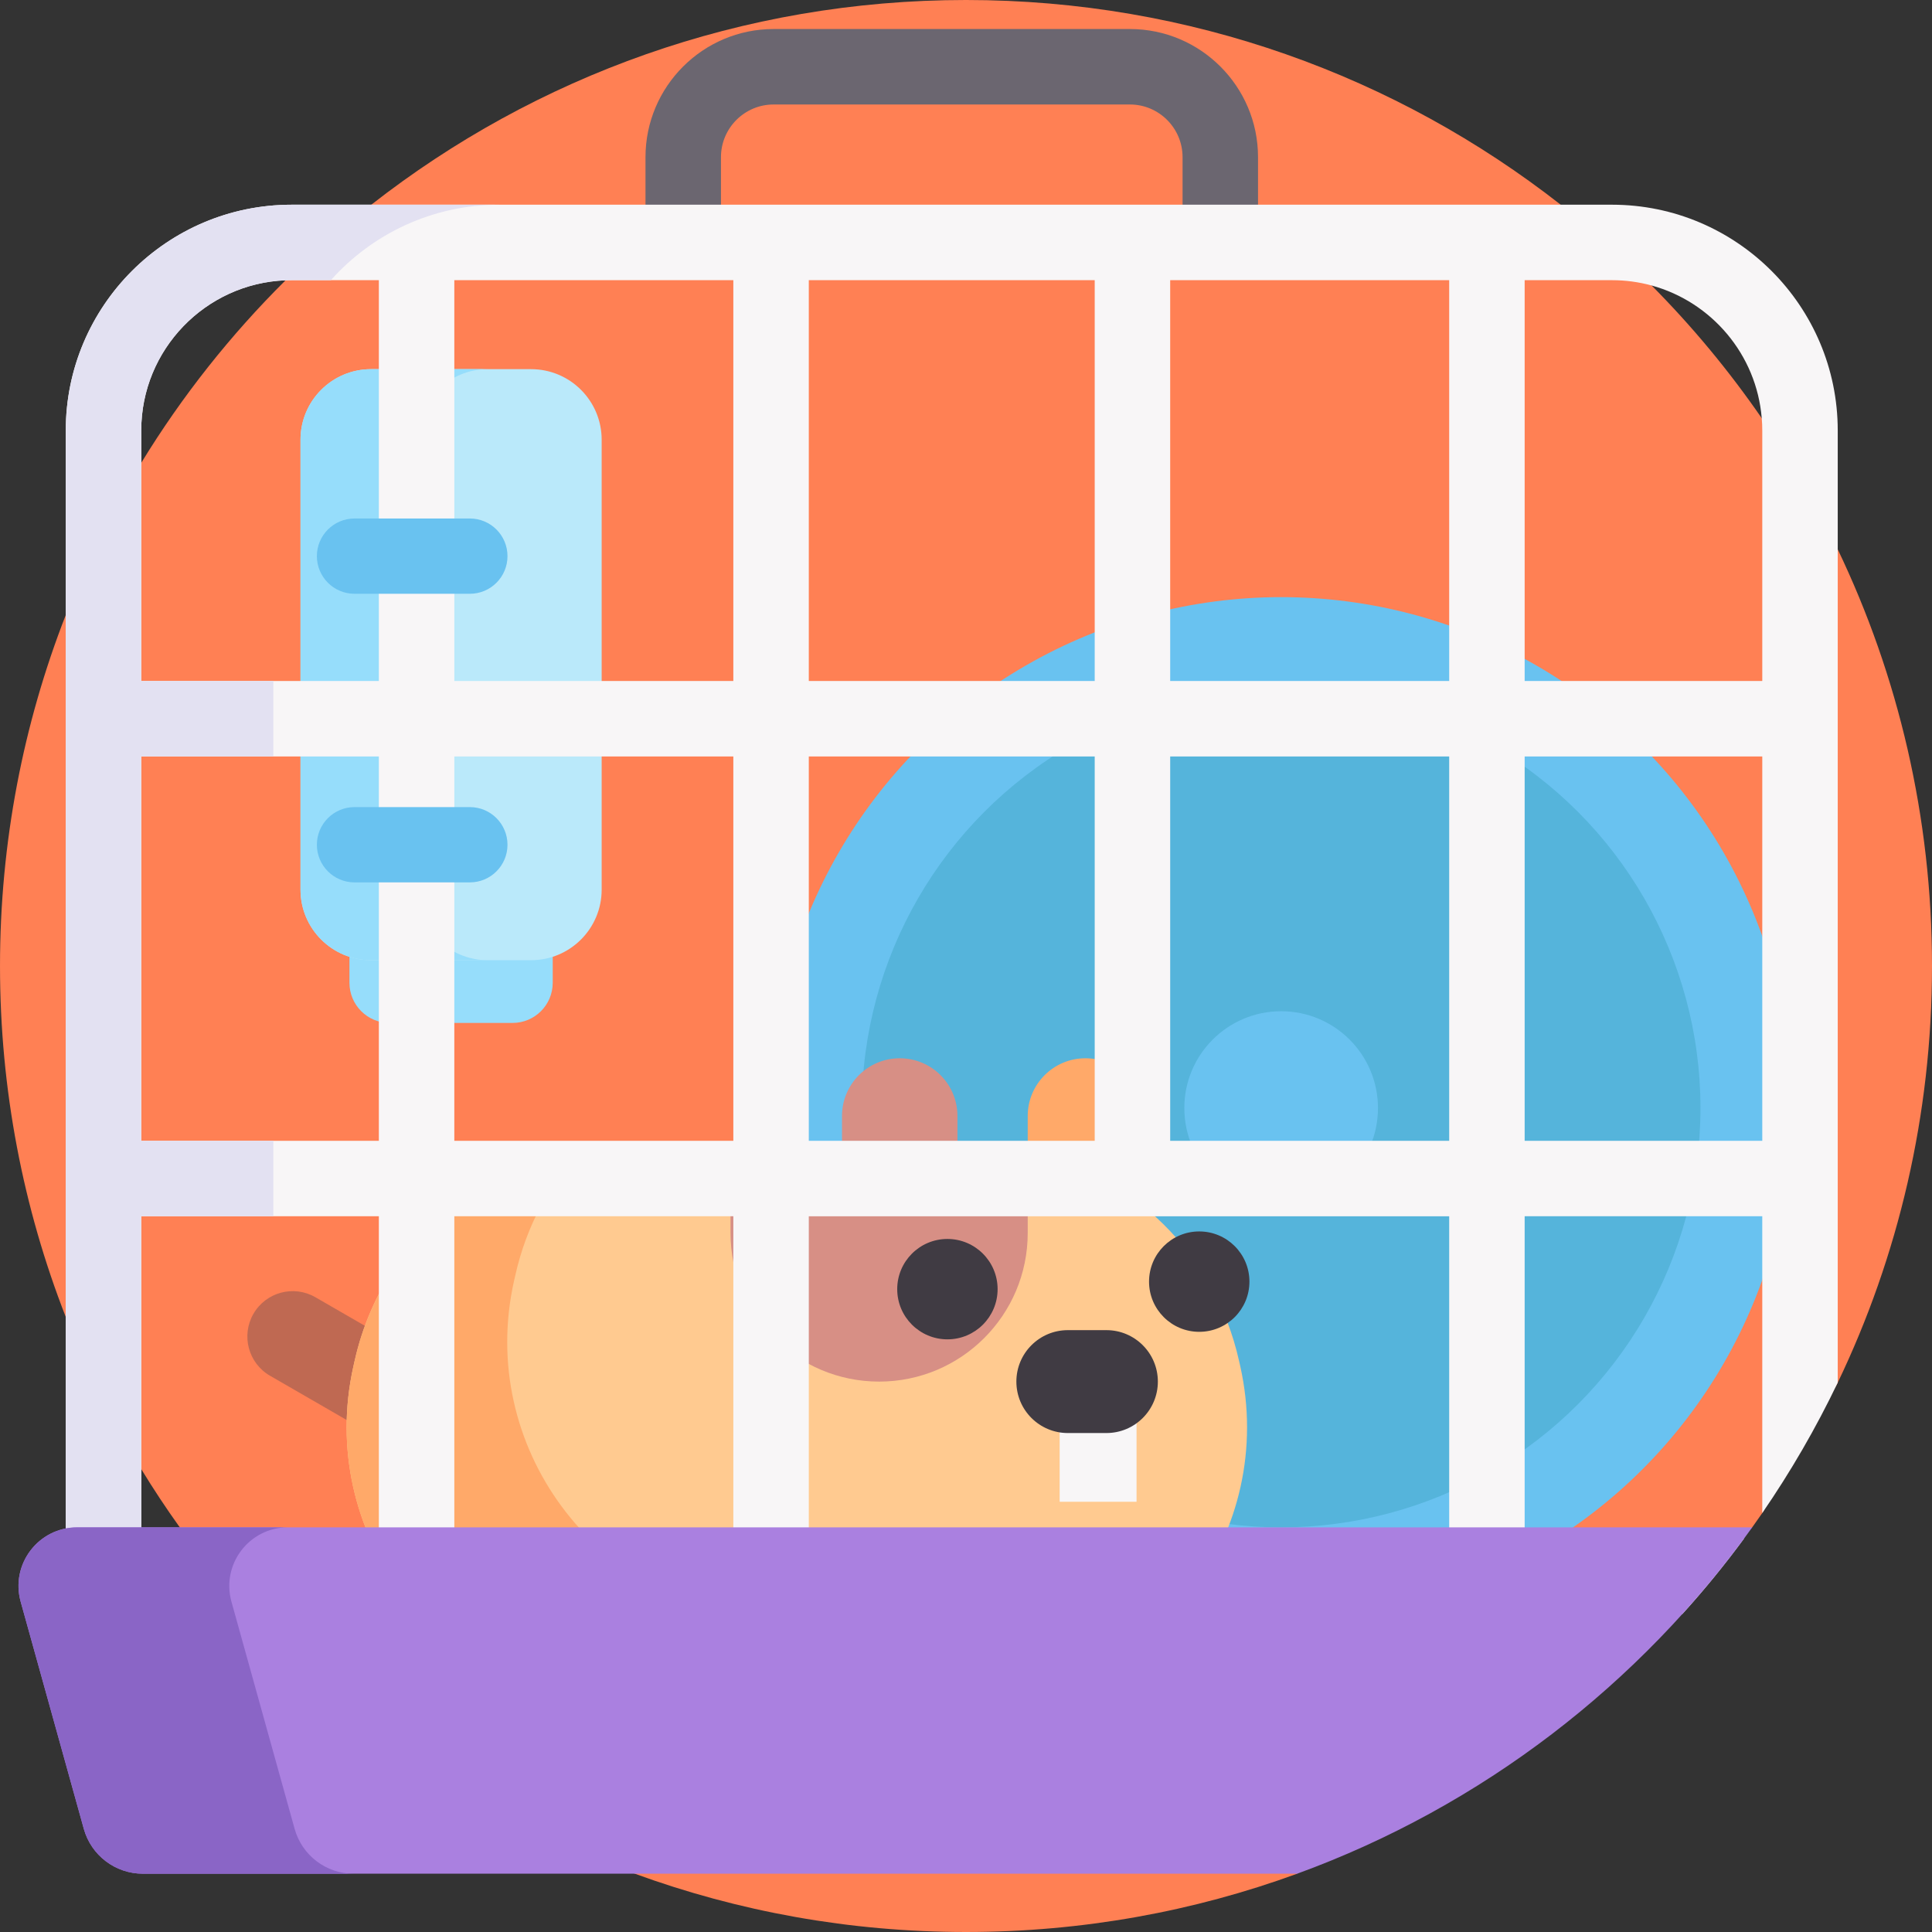 <?xml version="1.0" encoding="UTF-8"?> <svg xmlns="http://www.w3.org/2000/svg" id="Capa_1" height="512" viewBox="0 0 512 512" width="512"><rect x="0" y="0" width="512" height="512" fill="#333333" stroke="none"/><g><path d="m512 256c0 39.54-8.96 76.98-24.98 110.41-3.43 7.162-11.426 5.809-15.483 12.586-2.78 4.644-1.459 17.526-4.517 21.974-.88 1.28-1.77 2.54-2.67 3.8-.71 1-7.536 1.99-8.276 2.97-5.1 6.94-16.334 13.62-22.114 20-27.66 30.56-90.19 29.57-90.19 68.81-27.38 10-56.94 15.45-87.77 15.45s-60.39-5.45-87.77-15.45c-39.48-14.4-74.41-38.25-102.07-68.81-5.78-6.38-11.24-13.06-16.34-20-.74-.98-1.46-1.97-2.17-2.97-3.59-5.01-7-10.16-10.22-15.44-7.8-12.75-14.5-26.23-20-40.31-11.26-28.84-17.43-60.21-17.43-93.02s6.18-64.19 17.43-93.02c5.49-14.09 12.2-27.57 20-40.32 10.78-17.65 23.65-33.88 38.25-48.38 7.17-7.11 14.75-13.8 22.72-20.03 43.45-33.99 98.16-54.25 157.6-54.25s114.15 20.26 157.6 54.25c8.48 6.63 16.52 13.78 24.1 21.41 10.73 10.81 20.5 22.58 29.18 35.17 7.58 10.99 14.33 22.61 20.14 34.76 16.01 33.43 24.98 70.87 24.98 110.41z" fill="#ff8054"></path><path d="m135.836 271.087h-32.588c-5.877 0-10.642-4.765-10.642-10.642v-13.965c0-5.877 4.765-10.642 10.642-10.642h32.588c5.877 0 10.642 4.765 10.642 10.642v13.965c0 5.877-4.765 10.642-10.642 10.642z" fill="#96ddfb"></path><path d="m140.747 254.46h-42.41c-10.328 0-18.7-8.372-18.7-18.7v-119.227c0-10.328 8.372-18.7 18.7-18.7h42.41c10.328 0 18.7 8.372 18.7 18.7v119.227c0 10.327-8.372 18.7-18.7 18.7z" fill="#bae9fa"></path><path d="m129.257 254.463h-30.92c-10.33 0-18.7-8.37-18.7-18.7v-119.23c0-10.32 8.37-18.7 18.7-18.7h30.92c-10.32 0-18.7 8.38-18.7 18.7v119.23c0 10.33 8.38 18.7 18.7 18.7z" fill="#96ddfb"></path><circle cx="339.518" cy="293.646" fill="#69c2f0" r="135.398"></circle><circle cx="339.518" cy="293.646" fill="#55b4db" r="111.122"></circle><circle cx="339.518" cy="293.646" fill="#69c2f0" r="25.659"></circle><g><path d="m113.318 360.948-12.016 20.813-29.741-17.171c-5.747-3.318-7.716-10.667-4.398-16.414 3.318-5.747 10.667-7.716 16.414-4.398z" fill="#bf6952"></path><circle cx="225.519" cy="334.065" fill="#37d99d" r="26.697"></circle><path d="m287.654 280.451c-8.448 0-15.297 6.849-15.297 15.297v25.938h30.594v-25.938c-.001-8.448-6.849-15.297-15.297-15.297z" fill="#ffa969"></path><path d="m262.616 451.617c-34.24 2.86-68.65 2.86-102.89 0-44.64-3.73-75.84-45.81-66.07-89.53.11-.48.22-.97.33-1.45 8.06-36.09 41.61-60.37 78.46-57.31 7.04.58 14.09 1.01 21.15 1.27 11.862 11.862 29.382 15.774 48.112 14.224 7.7-.64 23.438-15.574 30.648-13.974 27.29 6.08 49.62 27.24 56 55.79.11.48.22.97.33 1.45 9.77 43.72-21.43 85.8-66.07 89.53z" fill="#ffca90"></path><path d="m280.824 368.854h20.371v29.128h-20.371z" fill="#f8f6f7"></path><path d="m272.356 304.847v21.91c0 21.75-17.63 39.38-39.38 39.38-10.87 0-20.72-4.41-27.85-11.53-7.12-7.13-11.53-16.97-11.53-27.85v-22.16c18.77.7 37.56.28 56.29-1.27 7.7-.64 15.26-.08 22.47 1.52z" fill="#d78f85"></path><path d="m310.646 428.345c-12.04 12.92-28.79 21.66-48.04 23.27-34.23 2.86-68.65 2.86-102.88 0-44.65-3.73-75.85-45.81-66.07-89.53.11-.48.21-.97.32-1.45 6.73-30.1 31.19-51.99 60.5-56.64-8.66 9.27-14.99 20.86-17.93 34.03-.11.48-.22.97-.33 1.45-9.77 43.72 21.43 85.79 66.07 89.53 34.24 2.86 68.65 2.86 102.89 0 1.85-.15 3.67-.37 5.47-.66z" fill="#ffa969"></path><g fill="#403b43"><circle cx="251.074" cy="341.639" r="13.302"></circle><circle cx="317.81" cy="339.644" r="13.302"></circle><path d="m293.21 379.77h-10.226c-7.53 0-13.634-6.104-13.634-13.634 0-7.53 6.104-13.634 13.634-13.634h10.226c7.53 0 13.634 6.104 13.634 13.634 0 7.53-6.104 13.634-13.634 13.634z"></path></g><path d="m238.437 280.451c-8.448 0-15.297 6.849-15.297 15.297v25.938h30.594v-25.938c0-8.448-6.848-15.297-15.297-15.297z" fill="#d78f85"></path></g><g><path d="m333.39 64.246h-20v-22.601c0-7.695-6.26-13.955-13.955-13.955h-94.418c-7.694 0-13.954 6.26-13.954 13.955v22.601h-20v-22.601c0-18.723 15.231-33.955 33.954-33.955h94.418c18.723 0 33.955 15.232 33.955 33.955z" fill="#6b6670"></path><path d="m427.18 54.25h-349.91c-33 0-59.84 26.84-59.84 59.84v313.65h428.41c5.78-6.38 11.24-13.06 16.34-20h-58.13v-85.42h62.97v78.65c7.52-10.94 14.22-22.49 20-34.56v-252.32c0-33-26.84-59.84-59.84-59.84zm-212.84 20h75.77v106.22h-75.77zm0 126.22h75.77v101.85h-75.77zm-113.94 207.27h-62.97v-85.42h62.97zm0-105.42h-62.97v-101.85h62.97zm0-121.85h-62.97v-66.38c0-21.44 17.02-38.97 38.25-39.81.53-.02 1.06-.03 1.59-.03h23.13zm93.94 227.27h-73.94v-85.42h73.94zm0-105.42h-73.94v-101.85h73.94zm0-121.85h-73.94v-106.22h73.94zm189.71 227.27h-169.71v-85.42h169.71zm0-105.42h-73.94v-101.85h73.94zm0-121.85h-73.94v-106.22h73.94zm82.97 121.85h-62.97v-101.85h62.97zm0-188.23v66.38h-62.97v-106.22h23.13c3.64 0 7.17.49 10.52 1.41 15.87 4.35 27.81 18.29 29.18 35.17.1 1.07.14 2.16.14 3.26z" fill="#f8f6f7"></path><g><path d="m37.43 407.74v-85.42h35.009v-20h-35.009v-101.85h35.009v-20h-35.009v-66.38c0-21.44 17.02-38.97 38.25-39.81.53-.02 1.06-.03 1.59-.03h10.406c10.965-12.264 26.894-20 44.603-20h-55.009c-33 0-59.84 26.84-59.84 59.84v313.65h55.009v-20z" fill="#e3e1f2"></path></g></g><path d="m464.35 404.77c-29.76 41.62-71.69 73.94-120.58 91.78h-305.91c-7.3 0-13.7-4.87-15.65-11.89l-16.73-60.19c-2.76-9.9 4.69-19.7 14.97-19.7z" fill="#aa80e0"></path><path d="m93.726 496.556h-55.87c-7.3 0-13.7-4.87-15.65-11.9l-16.73-60.19c-2.76-9.9 4.69-19.7 14.97-19.7h55.86c-10.27 0-17.72 9.8-14.97 19.7l16.74 60.19c1.95 7.03 8.35 11.9 15.65 11.9z" fill="#8a65c6"></path><g fill="#69c2f0"><path d="m93.953 157.358h30.561c5.51 0 9.976-4.467 9.976-9.976 0-5.51-4.467-9.976-9.976-9.976h-30.561c-5.51 0-9.976 4.467-9.976 9.976-.001 5.509 4.466 9.976 9.976 9.976z"></path><path d="m93.953 233.842h30.561c5.51 0 9.976-4.466 9.976-9.976 0-5.51-4.467-9.976-9.976-9.976h-30.561c-5.51 0-9.976 4.467-9.976 9.976-.001 5.509 4.466 9.976 9.976 9.976z"></path></g></g></svg> 